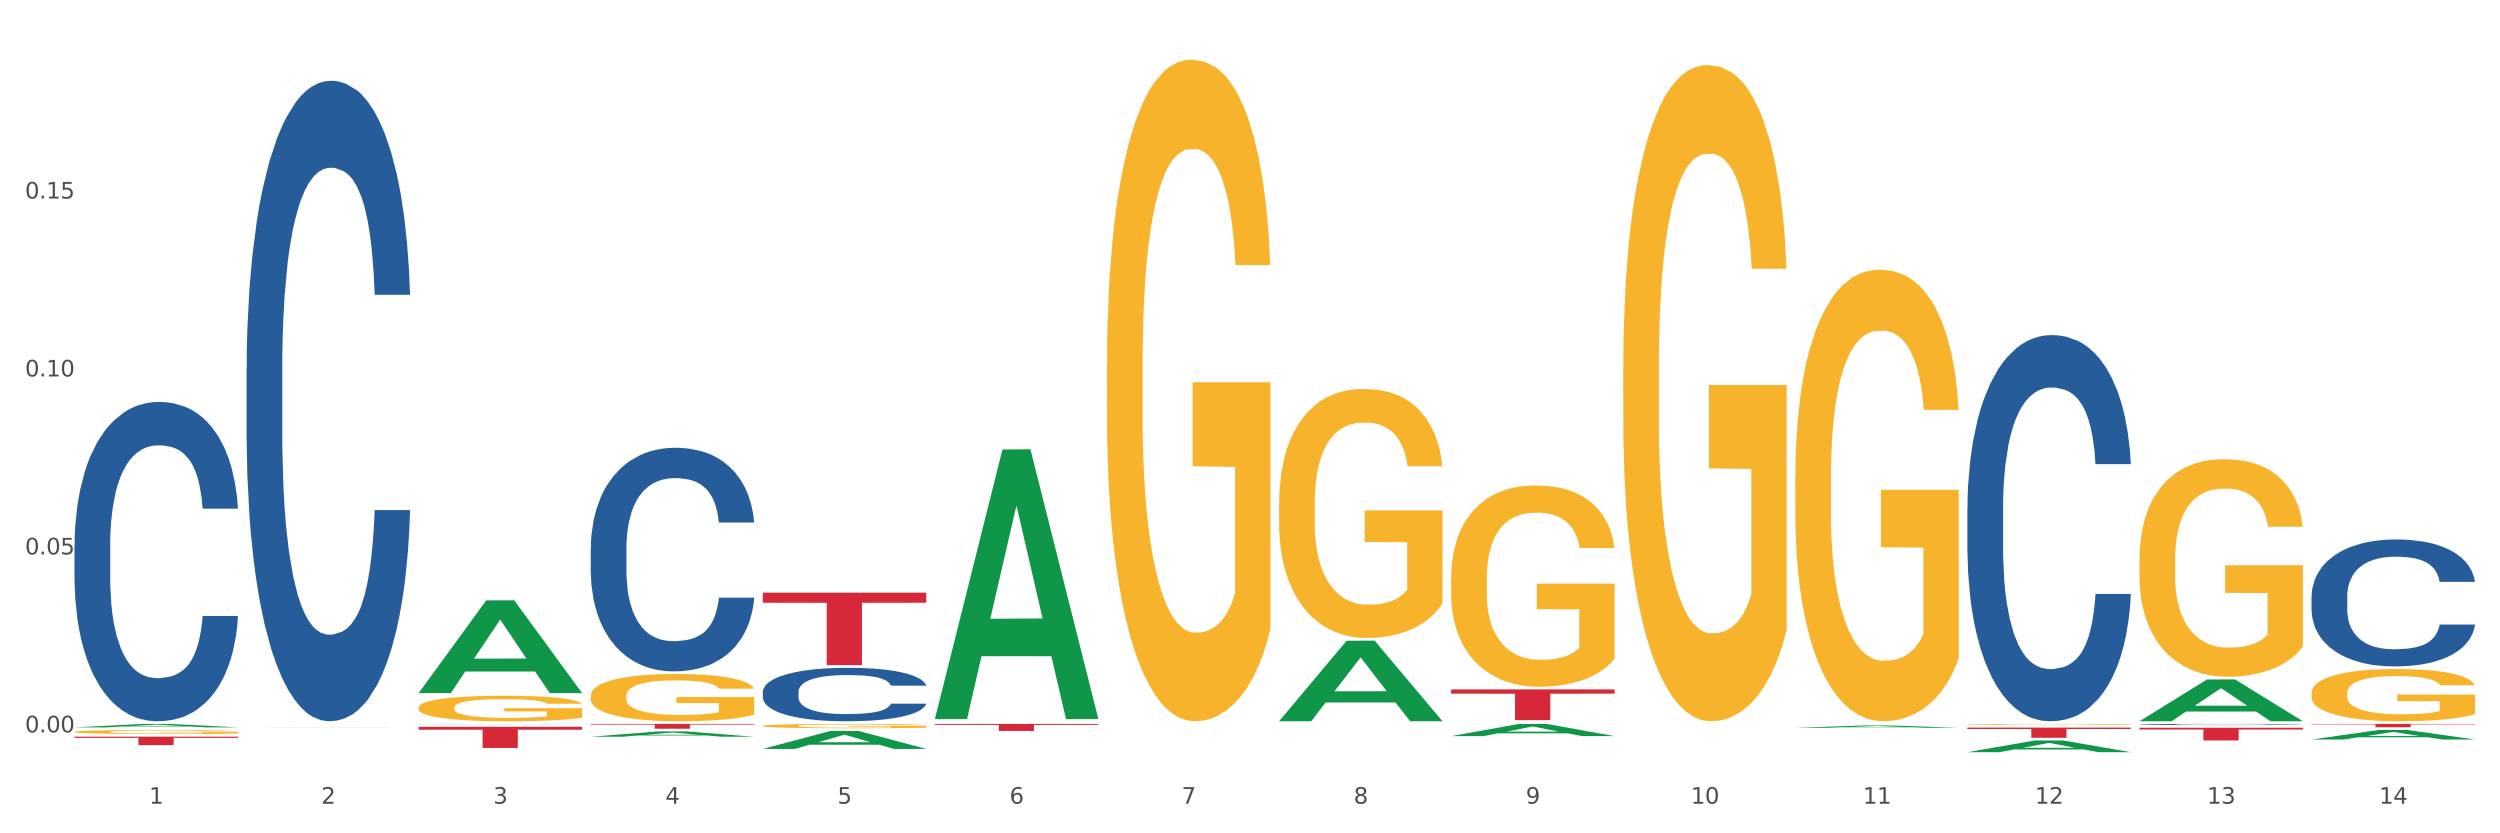 <?xml version="1.0" encoding="utf-8" standalone="no"?>
<!DOCTYPE svg PUBLIC "-//W3C//DTD SVG 1.1//EN"
  "http://www.w3.org/Graphics/SVG/1.1/DTD/svg11.dtd">
<svg xmlns:xlink="http://www.w3.org/1999/xlink" width="1080pt" height="360pt" viewBox="0 0 1080 360" xmlns="http://www.w3.org/2000/svg" version="1.1">
 <rect x="0" y="0" width="1080" height="360" fill="#333333" stroke="none"/>
 <defs>
  <style type="text/css">*{stroke-linejoin: round; stroke-linecap: butt}</style>
 </defs>
 <g id="figure_1">
  <g id="patch_1">
   <path d="M 0 360 
L 1080 360 
L 1080 0 
L 0 0 
z
" style="fill: #ffffff; stroke: #ffffff; stroke-linejoin: miter"/>
  </g>
  <g id="axes_1">
   <g id="matplotlib.axis_1">
    <g id="xtick_1">
     <g id="text_1">
      <!-- 1 -->
      <g style="fill: #4d4d4d" transform="translate(64.432 347.204) scale(0.096 -0.096)">
       <defs>
        <path id="DejaVuSans-31" d="M 794 531 
L 1825 531 
L 1825 4091 
L 703 3866 
L 703 4441 
L 1819 4666 
L 2450 4666 
L 2450 531 
L 3481 531 
L 3481 0 
L 794 0 
L 794 531 
z
" transform="scale(0.016)"/>
       </defs>
       <use xlink:href="#DejaVuSans-31"/>
      </g>
     </g>
    </g>
    <g id="xtick_2">
     <g id="text_2">
      <!-- 2 -->
      <g style="fill: #4d4d4d" transform="translate(138.771 347.204) scale(0.096 -0.096)">
       <defs>
        <path id="DejaVuSans-32" d="M 1228 531 
L 3431 531 
L 3431 0 
L 469 0 
L 469 531 
Q 828 903 1448 1529 
Q 2069 2156 2228 2338 
Q 2531 2678 2651 2914 
Q 2772 3150 2772 3378 
Q 2772 3750 2511 3984 
Q 2250 4219 1831 4219 
Q 1534 4219 1204 4116 
Q 875 4013 500 3803 
L 500 4441 
Q 881 4594 1212 4672 
Q 1544 4750 1819 4750 
Q 2544 4750 2975 4387 
Q 3406 4025 3406 3419 
Q 3406 3131 3298 2873 
Q 3191 2616 2906 2266 
Q 2828 2175 2409 1742 
Q 1991 1309 1228 531 
z
" transform="scale(0.016)"/>
       </defs>
       <use xlink:href="#DejaVuSans-32"/>
      </g>
     </g>
    </g>
    <g id="xtick_3">
     <g id="text_3">
      <!-- 3 -->
      <g style="fill: #4d4d4d" transform="translate(213.109 347.204) scale(0.096 -0.096)">
       <defs>
        <path id="DejaVuSans-33" d="M 2597 2516 
Q 3050 2419 3304 2112 
Q 3559 1806 3559 1356 
Q 3559 666 3084 287 
Q 2609 -91 1734 -91 
Q 1441 -91 1130 -33 
Q 819 25 488 141 
L 488 750 
Q 750 597 1062 519 
Q 1375 441 1716 441 
Q 2309 441 2620 675 
Q 2931 909 2931 1356 
Q 2931 1769 2642 2001 
Q 2353 2234 1838 2234 
L 1294 2234 
L 1294 2753 
L 1863 2753 
Q 2328 2753 2575 2939 
Q 2822 3125 2822 3475 
Q 2822 3834 2567 4026 
Q 2313 4219 1838 4219 
Q 1578 4219 1281 4162 
Q 984 4106 628 3988 
L 628 4550 
Q 988 4650 1302 4700 
Q 1616 4750 1894 4750 
Q 2613 4750 3031 4423 
Q 3450 4097 3450 3541 
Q 3450 3153 3228 2886 
Q 3006 2619 2597 2516 
z
" transform="scale(0.016)"/>
       </defs>
       <use xlink:href="#DejaVuSans-33"/>
      </g>
     </g>
    </g>
    <g id="xtick_4">
     <g id="text_4">
      <!-- 4 -->
      <g style="fill: #4d4d4d" transform="translate(287.448 347.204) scale(0.096 -0.096)">
       <defs>
        <path id="DejaVuSans-34" d="M 2419 4116 
L 825 1625 
L 2419 1625 
L 2419 4116 
z
M 2253 4666 
L 3047 4666 
L 3047 1625 
L 3713 1625 
L 3713 1100 
L 3047 1100 
L 3047 0 
L 2419 0 
L 2419 1100 
L 313 1100 
L 313 1709 
L 2253 4666 
z
" transform="scale(0.016)"/>
       </defs>
       <use xlink:href="#DejaVuSans-34"/>
      </g>
     </g>
    </g>
    <g id="xtick_5">
     <g id="text_5">
      <!-- 5 -->
      <g style="fill: #4d4d4d" transform="translate(361.787 347.204) scale(0.096 -0.096)">
       <defs>
        <path id="DejaVuSans-35" d="M 691 4666 
L 3169 4666 
L 3169 4134 
L 1269 4134 
L 1269 2991 
Q 1406 3038 1543 3061 
Q 1681 3084 1819 3084 
Q 2600 3084 3056 2656 
Q 3513 2228 3513 1497 
Q 3513 744 3044 326 
Q 2575 -91 1722 -91 
Q 1428 -91 1123 -41 
Q 819 9 494 109 
L 494 744 
Q 775 591 1075 516 
Q 1375 441 1709 441 
Q 2250 441 2565 725 
Q 2881 1009 2881 1497 
Q 2881 1984 2565 2268 
Q 2250 2553 1709 2553 
Q 1456 2553 1204 2497 
Q 953 2441 691 2322 
L 691 4666 
z
" transform="scale(0.016)"/>
       </defs>
       <use xlink:href="#DejaVuSans-35"/>
      </g>
     </g>
    </g>
    <g id="xtick_6">
     <g id="text_6">
      <!-- 6 -->
      <g style="fill: #4d4d4d" transform="translate(436.125 347.204) scale(0.096 -0.096)">
       <defs>
        <path id="DejaVuSans-36" d="M 2113 2584 
Q 1688 2584 1439 2293 
Q 1191 2003 1191 1497 
Q 1191 994 1439 701 
Q 1688 409 2113 409 
Q 2538 409 2786 701 
Q 3034 994 3034 1497 
Q 3034 2003 2786 2293 
Q 2538 2584 2113 2584 
z
M 3366 4563 
L 3366 3988 
Q 3128 4100 2886 4159 
Q 2644 4219 2406 4219 
Q 1781 4219 1451 3797 
Q 1122 3375 1075 2522 
Q 1259 2794 1537 2939 
Q 1816 3084 2150 3084 
Q 2853 3084 3261 2657 
Q 3669 2231 3669 1497 
Q 3669 778 3244 343 
Q 2819 -91 2113 -91 
Q 1303 -91 875 529 
Q 447 1150 447 2328 
Q 447 3434 972 4092 
Q 1497 4750 2381 4750 
Q 2619 4750 2861 4703 
Q 3103 4656 3366 4563 
z
" transform="scale(0.016)"/>
       </defs>
       <use xlink:href="#DejaVuSans-36"/>
      </g>
     </g>
    </g>
    <g id="xtick_7">
     <g id="text_7">
      <!-- 7 -->
      <g style="fill: #4d4d4d" transform="translate(510.464 347.204) scale(0.096 -0.096)">
       <defs>
        <path id="DejaVuSans-37" d="M 525 4666 
L 3525 4666 
L 3525 4397 
L 1831 0 
L 1172 0 
L 2766 4134 
L 525 4134 
L 525 4666 
z
" transform="scale(0.016)"/>
       </defs>
       <use xlink:href="#DejaVuSans-37"/>
      </g>
     </g>
    </g>
    <g id="xtick_8">
     <g id="text_8">
      <!-- 8 -->
      <g style="fill: #4d4d4d" transform="translate(584.803 347.204) scale(0.096 -0.096)">
       <defs>
        <path id="DejaVuSans-38" d="M 2034 2216 
Q 1584 2216 1326 1975 
Q 1069 1734 1069 1313 
Q 1069 891 1326 650 
Q 1584 409 2034 409 
Q 2484 409 2743 651 
Q 3003 894 3003 1313 
Q 3003 1734 2745 1975 
Q 2488 2216 2034 2216 
z
M 1403 2484 
Q 997 2584 770 2862 
Q 544 3141 544 3541 
Q 544 4100 942 4425 
Q 1341 4750 2034 4750 
Q 2731 4750 3128 4425 
Q 3525 4100 3525 3541 
Q 3525 3141 3298 2862 
Q 3072 2584 2669 2484 
Q 3125 2378 3379 2068 
Q 3634 1759 3634 1313 
Q 3634 634 3220 271 
Q 2806 -91 2034 -91 
Q 1263 -91 848 271 
Q 434 634 434 1313 
Q 434 1759 690 2068 
Q 947 2378 1403 2484 
z
M 1172 3481 
Q 1172 3119 1398 2916 
Q 1625 2713 2034 2713 
Q 2441 2713 2670 2916 
Q 2900 3119 2900 3481 
Q 2900 3844 2670 4047 
Q 2441 4250 2034 4250 
Q 1625 4250 1398 4047 
Q 1172 3844 1172 3481 
z
" transform="scale(0.016)"/>
       </defs>
       <use xlink:href="#DejaVuSans-38"/>
      </g>
     </g>
    </g>
    <g id="xtick_9">
     <g id="text_9">
      <!-- 9 -->
      <g style="fill: #4d4d4d" transform="translate(659.142 347.204) scale(0.096 -0.096)">
       <defs>
        <path id="DejaVuSans-39" d="M 703 97 
L 703 672 
Q 941 559 1184 500 
Q 1428 441 1663 441 
Q 2288 441 2617 861 
Q 2947 1281 2994 2138 
Q 2813 1869 2534 1725 
Q 2256 1581 1919 1581 
Q 1219 1581 811 2004 
Q 403 2428 403 3163 
Q 403 3881 828 4315 
Q 1253 4750 1959 4750 
Q 2769 4750 3195 4129 
Q 3622 3509 3622 2328 
Q 3622 1225 3098 567 
Q 2575 -91 1691 -91 
Q 1453 -91 1209 -44 
Q 966 3 703 97 
z
M 1959 2075 
Q 2384 2075 2632 2365 
Q 2881 2656 2881 3163 
Q 2881 3666 2632 3958 
Q 2384 4250 1959 4250 
Q 1534 4250 1286 3958 
Q 1038 3666 1038 3163 
Q 1038 2656 1286 2365 
Q 1534 2075 1959 2075 
z
" transform="scale(0.016)"/>
       </defs>
       <use xlink:href="#DejaVuSans-39"/>
      </g>
     </g>
    </g>
    <g id="xtick_10">
     <g id="text_10">
      <!-- 10 -->
      <g style="fill: #4d4d4d" transform="translate(730.426 347.204) scale(0.096 -0.096)">
       <defs>
        <path id="DejaVuSans-30" d="M 2034 4250 
Q 1547 4250 1301 3770 
Q 1056 3291 1056 2328 
Q 1056 1369 1301 889 
Q 1547 409 2034 409 
Q 2525 409 2770 889 
Q 3016 1369 3016 2328 
Q 3016 3291 2770 3770 
Q 2525 4250 2034 4250 
z
M 2034 4750 
Q 2819 4750 3233 4129 
Q 3647 3509 3647 2328 
Q 3647 1150 3233 529 
Q 2819 -91 2034 -91 
Q 1250 -91 836 529 
Q 422 1150 422 2328 
Q 422 3509 836 4129 
Q 1250 4750 2034 4750 
z
" transform="scale(0.016)"/>
       </defs>
       <use xlink:href="#DejaVuSans-31"/>
       <use xlink:href="#DejaVuSans-30" transform="translate(63.623 0)"/>
      </g>
     </g>
    </g>
    <g id="xtick_11">
     <g id="text_11">
      <!-- 11 -->
      <g style="fill: #4d4d4d" transform="translate(804.765 347.204) scale(0.096 -0.096)">
       <use xlink:href="#DejaVuSans-31"/>
       <use xlink:href="#DejaVuSans-31" transform="translate(63.623 0)"/>
      </g>
     </g>
    </g>
    <g id="xtick_12">
     <g id="text_12">
      <!-- 12 -->
      <g style="fill: #4d4d4d" transform="translate(879.104 347.204) scale(0.096 -0.096)">
       <use xlink:href="#DejaVuSans-31"/>
       <use xlink:href="#DejaVuSans-32" transform="translate(63.623 0)"/>
      </g>
     </g>
    </g>
    <g id="xtick_13">
     <g id="text_13">
      <!-- 13 -->
      <g style="fill: #4d4d4d" transform="translate(953.442 347.204) scale(0.096 -0.096)">
       <use xlink:href="#DejaVuSans-31"/>
       <use xlink:href="#DejaVuSans-33" transform="translate(63.623 0)"/>
      </g>
     </g>
    </g>
    <g id="xtick_14">
     <g id="text_14">
      <!-- 14 -->
      <g style="fill: #4d4d4d" transform="translate(1027.781 347.204) scale(0.096 -0.096)">
       <use xlink:href="#DejaVuSans-31"/>
       <use xlink:href="#DejaVuSans-34" transform="translate(63.623 0)"/>
      </g>
     </g>
    </g>
    <g id="xtick_15"/>
    <g id="xtick_16"/>
    <g id="xtick_17"/>
    <g id="xtick_18"/>
    <g id="xtick_19"/>
    <g id="xtick_20"/>
    <g id="xtick_21"/>
    <g id="xtick_22"/>
    <g id="xtick_23"/>
    <g id="xtick_24"/>
    <g id="xtick_25"/>
    <g id="xtick_26"/>
    <g id="xtick_27"/>
   </g>
   <g id="matplotlib.axis_2">
    <g id="ytick_1">
     <g id="text_15">
      <!-- 0.00 -->
      <g style="fill: #4d4d4d" transform="translate(10.8 316.382) scale(0.096 -0.096)">
       <defs>
        <path id="DejaVuSans-2e" d="M 684 794 
L 1344 794 
L 1344 0 
L 684 0 
L 684 794 
z
" transform="scale(0.016)"/>
       </defs>
       <use xlink:href="#DejaVuSans-30"/>
       <use xlink:href="#DejaVuSans-2e" transform="translate(63.623 0)"/>
       <use xlink:href="#DejaVuSans-30" transform="translate(95.41 0)"/>
       <use xlink:href="#DejaVuSans-30" transform="translate(159.033 0)"/>
      </g>
     </g>
    </g>
    <g id="ytick_2">
     <g id="text_16">
      <!-- 0.05 -->
      <g style="fill: #4d4d4d" transform="translate(10.8 239.512) scale(0.096 -0.096)">
       <use xlink:href="#DejaVuSans-30"/>
       <use xlink:href="#DejaVuSans-2e" transform="translate(63.623 0)"/>
       <use xlink:href="#DejaVuSans-30" transform="translate(95.41 0)"/>
       <use xlink:href="#DejaVuSans-35" transform="translate(159.033 0)"/>
      </g>
     </g>
    </g>
    <g id="ytick_3">
     <g id="text_17">
      <!-- 0.10 -->
      <g style="fill: #4d4d4d" transform="translate(10.8 162.642) scale(0.096 -0.096)">
       <use xlink:href="#DejaVuSans-30"/>
       <use xlink:href="#DejaVuSans-2e" transform="translate(63.623 0)"/>
       <use xlink:href="#DejaVuSans-31" transform="translate(95.41 0)"/>
       <use xlink:href="#DejaVuSans-30" transform="translate(159.033 0)"/>
      </g>
     </g>
    </g>
    <g id="ytick_4">
     <g id="text_18">
      <!-- 0.15 -->
      <g style="fill: #4d4d4d" transform="translate(10.8 85.772) scale(0.096 -0.096)">
       <use xlink:href="#DejaVuSans-30"/>
       <use xlink:href="#DejaVuSans-2e" transform="translate(63.623 0)"/>
       <use xlink:href="#DejaVuSans-31" transform="translate(95.41 0)"/>
       <use xlink:href="#DejaVuSans-35" transform="translate(159.033 0)"/>
      </g>
     </g>
    </g>
    <g id="ytick_5"/>
    <g id="ytick_6"/>
    <g id="ytick_7"/>
    <g id="ytick_8"/>
   </g>
   <g id="PolyCollection_1">
    <path d="M 32.175 314.219 
L 32.248 314.218 
L 61.37 312.737 
L 73.456 312.735 
L 102.797 314.222 
L 88.818 314.222 
L 82.484 313.876 
L 52.415 313.876 
L 52.197 313.881 
L 46.081 314.222 
L 32.175 314.222 
L 32.175 314.219 
L 56.201 313.669 
L 78.698 313.668 
L 67.559 313.052 
L 67.413 313.049 
L 67.267 313.053 
L 56.128 313.668 
L 56.201 313.669 
L 32.175 314.219 
z
" clip-path="url(#pe38535c031)" style="fill: #109648"/>
    <path d="M 849.901 314.319 
L 920.523 314.319 
L 920.523 314.93 
L 892.742 314.934 
L 892.742 318.72 
L 877.514 318.72 
L 877.514 314.934 
L 849.901 314.93 
L 849.901 314.323 
L 849.901 314.319 
z
" clip-path="url(#pe38535c031)" style="fill: #d62839"/>
    <path d="M 626.885 297.829 
L 697.506 297.829 
L 697.506 299.672 
L 669.726 299.684 
L 669.726 311.085 
L 654.497 311.085 
L 654.497 299.684 
L 626.885 299.672 
L 626.885 297.842 
L 626.885 297.829 
z
" clip-path="url(#pe38535c031)" style="fill: #d62839"/>
    <path d="M 403.869 312.735 
L 474.49 312.735 
L 474.49 313.154 
L 446.71 313.157 
L 446.71 315.749 
L 431.481 315.749 
L 431.481 313.157 
L 403.869 313.154 
L 403.869 312.738 
L 403.869 312.735 
z
" clip-path="url(#pe38535c031)" style="fill: #d62839"/>
    <path d="M 329.53 256.036 
L 400.152 256.036 
L 400.152 260.388 
L 372.371 260.417 
L 372.371 287.348 
L 357.143 287.348 
L 357.143 260.417 
L 329.53 260.388 
L 329.53 256.066 
L 329.53 256.036 
z
" clip-path="url(#pe38535c031)" style="fill: #d62839"/>
    <path d="M 255.191 312.735 
L 325.813 312.735 
L 325.813 313.024 
L 298.033 313.026 
L 298.033 314.812 
L 282.804 314.812 
L 282.804 313.026 
L 255.191 313.024 
L 255.191 312.737 
L 255.191 312.735 
z
" clip-path="url(#pe38535c031)" style="fill: #d62839"/>
    <path d="M 180.852 305.667 
L 180.936 305.657 
L 180.936 305.296 
L 181.103 304.984 
L 181.936 304.23 
L 183.187 303.607 
L 184.104 303.275 
L 185.021 303.004 
L 186.105 302.733 
L 187.439 302.451 
L 189.857 302.039 
L 191.358 301.828 
L 193.192 301.607 
L 196.528 301.285 
L 198.946 301.104 
L 201.447 300.954 
L 205.533 300.773 
L 208.201 300.692 
L 211.036 300.632 
L 214.454 300.592 
L 217.039 300.582 
L 222.709 300.612 
L 227.545 300.702 
L 229.879 300.773 
L 232.881 300.893 
L 234.465 300.974 
L 237.05 301.135 
L 239.718 301.346 
L 241.552 301.526 
L 244.304 301.868 
L 246.388 302.21 
L 248.306 302.632 
L 249.306 302.924 
L 250.057 303.195 
L 250.724 303.506 
L 251.391 303.999 
L 236.383 303.999 
L 235.799 303.647 
L 234.882 303.316 
L 233.548 302.994 
L 232.38 302.793 
L 230.379 302.542 
L 228.545 302.381 
L 226.627 302.26 
L 224.293 302.16 
L 222.458 302.109 
L 219.874 302.069 
L 214.788 302.079 
L 211.369 302.16 
L 209.034 302.26 
L 207.534 302.351 
L 206.2 302.451 
L 204.699 302.592 
L 202.948 302.803 
L 201.697 302.994 
L 200.446 303.235 
L 199.446 303.476 
L 198.529 303.758 
L 197.778 304.059 
L 197.195 304.371 
L 196.694 304.753 
L 196.277 305.386 
L 196.277 306.763 
L 196.444 307.074 
L 196.861 307.487 
L 197.361 307.798 
L 198.195 308.17 
L 198.946 308.421 
L 200.363 308.783 
L 201.947 309.085 
L 203.198 309.276 
L 204.449 309.436 
L 206.616 309.658 
L 209.034 309.838 
L 211.119 309.949 
L 213.954 310.049 
L 215.871 310.09 
L 217.539 310.11 
L 221.625 310.11 
L 224.543 310.08 
L 227.795 310.009 
L 230.296 309.919 
L 232.38 309.808 
L 234.715 309.627 
L 236.216 309.456 
L 236.216 307.356 
L 217.873 307.346 
L 217.873 305.949 
L 251.474 305.949 
L 251.474 310.049 
L 250.057 310.261 
L 248.473 310.452 
L 246.805 310.622 
L 244.304 310.833 
L 241.302 311.034 
L 238.634 311.175 
L 235.799 311.296 
L 232.464 311.406 
L 228.128 311.507 
L 225.46 311.547 
L 222.125 311.577 
L 218.206 311.587 
L 214.788 311.567 
L 211.452 311.517 
L 207.951 311.426 
L 204.532 311.296 
L 201.947 311.165 
L 199.362 311.004 
L 196.611 310.793 
L 194.443 310.592 
L 192.776 310.411 
L 190.941 310.18 
L 188.94 309.879 
L 187.439 309.607 
L 186.105 309.326 
L 184.688 308.964 
L 183.687 308.652 
L 182.687 308.26 
L 182.103 307.969 
L 181.436 307.517 
L 180.936 306.884 
L 180.852 305.667 
z
" clip-path="url(#pe38535c031)" style="fill: #f7b32b"/>
    <path d="M 32.175 318.251 
L 102.797 318.251 
L 102.797 318.759 
L 75.017 318.762 
L 75.017 321.9 
L 59.788 321.9 
L 59.788 318.762 
L 32.175 318.759 
L 32.175 318.255 
L 32.175 318.251 
z
" clip-path="url(#pe38535c031)" style="fill: #d62839"/>
    <path d="M 32.175 235.615 
L 32.258 235.489 
L 32.258 231.961 
L 32.509 227.174 
L 33.427 218.354 
L 34.596 211.677 
L 36.599 203.866 
L 37.684 200.59 
L 39.104 196.936 
L 42.025 191.015 
L 45.364 185.975 
L 47.702 183.203 
L 49.455 181.439 
L 53.378 178.29 
L 55.632 176.904 
L 57.969 175.77 
L 59.973 175.014 
L 63.312 174.132 
L 65.983 173.754 
L 69.072 173.628 
L 71.66 173.754 
L 75.082 174.258 
L 80.091 175.77 
L 82.011 176.652 
L 84.599 178.164 
L 87.27 180.179 
L 89.44 182.195 
L 91.945 185.093 
L 94.533 188.873 
L 97.037 193.66 
L 98.79 198.07 
L 100.209 202.732 
L 101.461 208.401 
L 102.379 214.575 
L 102.797 219.74 
L 87.52 219.74 
L 87.103 215.079 
L 86.268 210.039 
L 85.434 206.637 
L 84.515 203.866 
L 83.096 200.716 
L 81.844 198.7 
L 79.757 196.306 
L 77.837 194.794 
L 76.251 193.912 
L 74.331 193.156 
L 70.241 192.401 
L 67.319 192.401 
L 65.482 192.652 
L 63.229 193.282 
L 61.309 194.164 
L 59.055 195.676 
L 57.302 197.314 
L 55.549 199.456 
L 54.547 200.968 
L 53.044 203.74 
L 52.043 206.007 
L 50.707 209.913 
L 49.956 212.685 
L 48.62 219.866 
L 48.036 225.158 
L 47.785 228.812 
L 47.618 232.843 
L 47.618 252.498 
L 48.119 261.317 
L 48.537 265.097 
L 49.204 269.381 
L 50.457 274.924 
L 52.293 280.342 
L 54.213 284.247 
L 55.799 286.641 
L 57.302 288.405 
L 58.804 289.791 
L 60.641 291.051 
L 62.143 291.807 
L 64.397 292.563 
L 67.069 292.941 
L 69.155 292.941 
L 73.413 292.311 
L 75.333 291.681 
L 77.169 290.799 
L 79.173 289.413 
L 80.759 287.901 
L 81.677 286.767 
L 83.18 284.373 
L 84.348 281.854 
L 85.35 278.956 
L 86.018 276.436 
L 86.769 272.656 
L 87.353 268.373 
L 87.52 266.105 
L 102.797 266.105 
L 102.463 270.64 
L 101.879 275.05 
L 100.71 280.972 
L 99.792 284.373 
L 98.372 288.531 
L 96.87 292.059 
L 94.783 295.964 
L 92.863 298.862 
L 90.86 301.382 
L 88.689 303.65 
L 84.766 306.8 
L 83.347 307.682 
L 80.341 309.193 
L 78.004 310.075 
L 74.581 310.957 
L 71.075 311.461 
L 67.402 311.587 
L 64.147 311.335 
L 60.557 310.579 
L 58.303 309.823 
L 55.799 308.689 
L 52.877 306.926 
L 50.123 304.784 
L 47.535 302.264 
L 45.114 299.366 
L 42.86 296.09 
L 39.938 290.673 
L 37.768 285.381 
L 36.182 280.468 
L 35.097 276.31 
L 34.011 271.018 
L 33.427 267.365 
L 32.509 258.545 
L 32.175 250.356 
L 32.175 235.615 
z
" clip-path="url(#pe38535c031)" style="fill: #255c99"/>
    <path d="M 106.514 159.206 
L 106.597 158.953 
L 106.597 151.877 
L 106.848 142.274 
L 107.766 124.585 
L 108.935 111.192 
L 110.938 95.524 
L 112.023 88.954 
L 113.442 81.625 
L 116.364 69.748 
L 119.703 59.64 
L 122.04 54.08 
L 123.794 50.542 
L 127.717 44.225 
L 129.971 41.445 
L 132.308 39.171 
L 134.312 37.654 
L 137.651 35.885 
L 140.322 35.127 
L 143.411 34.875 
L 145.998 35.127 
L 149.421 36.138 
L 154.43 39.171 
L 156.35 40.94 
L 158.937 43.972 
L 161.609 48.015 
L 163.779 52.059 
L 166.283 57.871 
L 168.871 65.452 
L 171.376 75.055 
L 173.129 83.899 
L 174.548 93.25 
L 175.8 104.621 
L 176.718 117.004 
L 177.135 127.365 
L 161.859 127.365 
L 161.442 118.015 
L 160.607 107.907 
L 159.772 101.083 
L 158.854 95.524 
L 157.435 89.206 
L 156.183 85.163 
L 154.096 80.362 
L 152.176 77.329 
L 150.59 75.56 
L 148.67 74.044 
L 144.579 72.528 
L 141.658 72.528 
L 139.821 73.033 
L 137.567 74.297 
L 135.647 76.066 
L 133.393 79.098 
L 131.64 82.383 
L 129.887 86.679 
L 128.886 89.712 
L 127.383 95.271 
L 126.381 99.82 
L 125.046 107.654 
L 124.294 113.213 
L 122.959 127.618 
L 122.374 138.231 
L 122.124 145.56 
L 121.957 153.646 
L 121.957 193.068 
L 122.458 210.758 
L 122.875 218.339 
L 123.543 226.931 
L 124.795 238.05 
L 126.632 248.916 
L 128.552 256.75 
L 130.138 261.552 
L 131.64 265.089 
L 133.143 267.869 
L 134.979 270.396 
L 136.482 271.912 
L 138.736 273.429 
L 141.407 274.187 
L 143.494 274.187 
L 147.751 272.923 
L 149.671 271.66 
L 151.508 269.891 
L 153.511 267.111 
L 155.097 264.079 
L 156.016 261.804 
L 157.518 257.003 
L 158.687 251.949 
L 159.689 246.136 
L 160.357 241.082 
L 161.108 233.501 
L 161.692 224.909 
L 161.859 220.361 
L 177.135 220.361 
L 176.802 229.458 
L 176.217 238.303 
L 175.049 250.18 
L 174.13 257.003 
L 172.711 265.342 
L 171.209 272.418 
L 169.122 280.252 
L 167.202 286.064 
L 165.198 291.118 
L 163.028 295.667 
L 159.104 301.984 
L 157.685 303.753 
L 154.68 306.786 
L 152.343 308.555 
L 148.92 310.324 
L 145.414 311.335 
L 141.741 311.587 
L 138.486 311.082 
L 134.896 309.566 
L 132.642 308.049 
L 130.138 305.775 
L 127.216 302.237 
L 124.461 297.941 
L 121.874 292.887 
L 119.453 287.075 
L 117.199 280.504 
L 114.277 269.638 
L 112.107 259.024 
L 110.521 249.169 
L 109.435 240.83 
L 108.35 230.216 
L 107.766 222.888 
L 106.848 205.198 
L 106.514 188.772 
L 106.514 159.206 
z
" clip-path="url(#pe38535c031)" style="fill: #255c99"/>
    <path d="M 180.852 312.772 
L 180.936 312.772 
L 180.936 312.77 
L 181.186 312.767 
L 182.105 312.762 
L 183.273 312.758 
L 185.277 312.753 
L 186.362 312.751 
L 187.781 312.749 
L 190.703 312.746 
L 194.042 312.743 
L 196.379 312.741 
L 198.132 312.74 
L 202.056 312.738 
L 204.31 312.737 
L 206.647 312.736 
L 208.65 312.736 
L 211.989 312.735 
L 214.661 312.735 
L 217.749 312.735 
L 220.337 312.735 
L 223.76 312.736 
L 228.768 312.736 
L 230.688 312.737 
L 233.276 312.738 
L 235.947 312.739 
L 238.118 312.74 
L 240.622 312.742 
L 243.21 312.744 
L 245.714 312.747 
L 247.467 312.75 
L 248.886 312.753 
L 250.139 312.756 
L 251.057 312.76 
L 251.474 312.763 
L 236.198 312.763 
L 235.78 312.76 
L 234.946 312.757 
L 234.111 312.755 
L 233.193 312.753 
L 231.774 312.751 
L 230.521 312.75 
L 228.434 312.749 
L 226.514 312.748 
L 224.928 312.747 
L 223.008 312.747 
L 218.918 312.746 
L 215.996 312.746 
L 214.16 312.746 
L 211.906 312.747 
L 209.986 312.747 
L 207.732 312.748 
L 205.979 312.749 
L 204.226 312.751 
L 203.224 312.751 
L 201.722 312.753 
L 200.72 312.754 
L 199.384 312.757 
L 198.633 312.758 
L 197.297 312.763 
L 196.713 312.766 
L 196.463 312.768 
L 196.296 312.77 
L 196.296 312.782 
L 196.797 312.787 
L 197.214 312.79 
L 197.882 312.792 
L 199.134 312.796 
L 200.97 312.799 
L 202.89 312.801 
L 204.476 312.803 
L 205.979 312.804 
L 207.482 312.804 
L 209.318 312.805 
L 210.821 312.806 
L 213.075 312.806 
L 215.746 312.806 
L 217.833 312.806 
L 222.09 312.806 
L 224.01 312.806 
L 225.847 312.805 
L 227.85 312.804 
L 229.436 312.803 
L 230.354 312.803 
L 231.857 312.801 
L 233.026 312.8 
L 234.027 312.798 
L 234.695 312.796 
L 235.447 312.794 
L 236.031 312.792 
L 236.198 312.79 
L 251.474 312.79 
L 251.14 312.793 
L 250.556 312.796 
L 249.387 312.799 
L 248.469 312.801 
L 247.05 312.804 
L 245.547 312.806 
L 243.46 312.808 
L 241.54 312.81 
L 239.537 312.811 
L 237.367 312.813 
L 233.443 312.815 
L 232.024 312.815 
L 229.019 312.816 
L 226.681 312.817 
L 223.259 312.817 
L 219.753 312.817 
L 216.08 312.817 
L 212.824 312.817 
L 209.235 312.817 
L 206.981 312.816 
L 204.476 312.816 
L 201.555 312.815 
L 198.8 312.813 
L 196.212 312.812 
L 193.791 312.81 
L 191.538 312.808 
L 188.616 312.805 
L 186.445 312.802 
L 184.859 312.799 
L 183.774 312.796 
L 182.689 312.793 
L 182.105 312.791 
L 181.186 312.786 
L 180.852 312.781 
L 180.852 312.772 
z
" clip-path="url(#pe38535c031)" style="fill: #255c99"/>
    <path d="M 255.191 236.839 
L 255.275 236.751 
L 255.275 234.28 
L 255.525 230.928 
L 256.443 224.753 
L 257.612 220.078 
L 259.615 214.609 
L 260.701 212.315 
L 262.12 209.757 
L 265.041 205.611 
L 268.381 202.082 
L 270.718 200.141 
L 272.471 198.906 
L 276.394 196.701 
L 278.648 195.731 
L 280.986 194.937 
L 282.989 194.408 
L 286.328 193.79 
L 288.999 193.525 
L 292.088 193.437 
L 294.676 193.525 
L 298.098 193.878 
L 303.107 194.937 
L 305.027 195.554 
L 307.615 196.613 
L 310.286 198.024 
L 312.457 199.436 
L 314.961 201.465 
L 317.549 204.111 
L 320.053 207.463 
L 321.806 210.551 
L 323.225 213.815 
L 324.477 217.784 
L 325.396 222.107 
L 325.813 225.724 
L 310.537 225.724 
L 310.119 222.46 
L 309.284 218.931 
L 308.45 216.549 
L 307.531 214.609 
L 306.112 212.403 
L 304.86 210.992 
L 302.773 209.316 
L 300.853 208.257 
L 299.267 207.64 
L 297.347 207.11 
L 293.257 206.581 
L 290.335 206.581 
L 288.499 206.758 
L 286.245 207.199 
L 284.325 207.816 
L 282.071 208.875 
L 280.318 210.022 
L 278.565 211.521 
L 277.563 212.58 
L 276.06 214.52 
L 275.059 216.108 
L 273.723 218.843 
L 272.972 220.784 
L 271.636 225.812 
L 271.052 229.517 
L 270.801 232.075 
L 270.634 234.898 
L 270.634 248.659 
L 271.135 254.834 
L 271.553 257.481 
L 272.22 260.48 
L 273.473 264.362 
L 275.309 268.155 
L 277.229 270.89 
L 278.815 272.566 
L 280.318 273.801 
L 281.82 274.771 
L 283.657 275.653 
L 285.159 276.182 
L 287.413 276.712 
L 290.085 276.976 
L 292.172 276.976 
L 296.429 276.535 
L 298.349 276.094 
L 300.185 275.477 
L 302.189 274.506 
L 303.775 273.448 
L 304.693 272.654 
L 306.196 270.978 
L 307.364 269.213 
L 308.366 267.185 
L 309.034 265.42 
L 309.785 262.774 
L 310.37 259.774 
L 310.537 258.187 
L 325.813 258.187 
L 325.479 261.362 
L 324.895 264.45 
L 323.726 268.596 
L 322.808 270.978 
L 321.389 273.889 
L 319.886 276.359 
L 317.799 279.093 
L 315.879 281.122 
L 313.876 282.887 
L 311.705 284.475 
L 307.782 286.68 
L 306.363 287.297 
L 303.358 288.356 
L 301.02 288.973 
L 297.598 289.591 
L 294.092 289.944 
L 290.419 290.032 
L 287.163 289.856 
L 283.573 289.326 
L 281.32 288.797 
L 278.815 288.003 
L 275.893 286.768 
L 273.139 285.268 
L 270.551 283.504 
L 268.13 281.475 
L 265.876 279.182 
L 262.955 275.388 
L 260.784 271.683 
L 259.198 268.243 
L 258.113 265.332 
L 257.028 261.627 
L 256.443 259.069 
L 255.525 252.894 
L 255.191 247.16 
L 255.191 236.839 
z
" clip-path="url(#pe38535c031)" style="fill: #255c99"/>
    <path d="M 329.53 298.871 
L 329.613 298.85 
L 329.613 298.26 
L 329.864 297.458 
L 330.782 295.982 
L 331.951 294.864 
L 333.954 293.557 
L 335.039 293.009 
L 336.458 292.397 
L 339.38 291.406 
L 342.719 290.562 
L 345.057 290.098 
L 346.81 289.803 
L 350.733 289.276 
L 352.987 289.044 
L 355.324 288.854 
L 357.328 288.728 
L 360.667 288.58 
L 363.338 288.517 
L 366.427 288.496 
L 369.015 288.517 
L 372.437 288.601 
L 377.446 288.854 
L 379.366 289.002 
L 381.954 289.255 
L 384.625 289.592 
L 386.795 289.93 
L 389.3 290.415 
L 391.887 291.047 
L 394.392 291.849 
L 396.145 292.587 
L 397.564 293.367 
L 398.816 294.316 
L 399.734 295.349 
L 400.152 296.214 
L 384.875 296.214 
L 384.458 295.434 
L 383.623 294.59 
L 382.788 294.021 
L 381.87 293.557 
L 380.451 293.03 
L 379.199 292.692 
L 377.112 292.292 
L 375.192 292.039 
L 373.606 291.891 
L 371.686 291.764 
L 367.595 291.638 
L 364.674 291.638 
L 362.837 291.68 
L 360.583 291.785 
L 358.663 291.933 
L 356.41 292.186 
L 354.656 292.46 
L 352.903 292.819 
L 351.902 293.072 
L 350.399 293.536 
L 349.397 293.915 
L 348.062 294.569 
L 347.31 295.033 
L 345.975 296.235 
L 345.391 297.121 
L 345.14 297.732 
L 344.973 298.407 
L 344.973 301.697 
L 345.474 303.173 
L 345.891 303.806 
L 346.559 304.523 
L 347.811 305.451 
L 349.648 306.357 
L 351.568 307.011 
L 353.154 307.412 
L 354.656 307.707 
L 356.159 307.939 
L 357.996 308.15 
L 359.498 308.276 
L 361.752 308.403 
L 364.423 308.466 
L 366.51 308.466 
L 370.768 308.361 
L 372.688 308.255 
L 374.524 308.108 
L 376.528 307.876 
L 378.114 307.623 
L 379.032 307.433 
L 380.534 307.032 
L 381.703 306.61 
L 382.705 306.125 
L 383.373 305.704 
L 384.124 305.071 
L 384.708 304.354 
L 384.875 303.974 
L 400.152 303.974 
L 399.818 304.734 
L 399.233 305.472 
L 398.065 306.463 
L 397.146 307.032 
L 395.727 307.728 
L 394.225 308.319 
L 392.138 308.972 
L 390.218 309.457 
L 388.214 309.879 
L 386.044 310.259 
L 382.121 310.786 
L 380.701 310.934 
L 377.696 311.187 
L 375.359 311.334 
L 371.936 311.482 
L 368.43 311.566 
L 364.757 311.587 
L 361.502 311.545 
L 357.912 311.419 
L 355.658 311.292 
L 353.154 311.102 
L 350.232 310.807 
L 347.477 310.448 
L 344.89 310.027 
L 342.469 309.542 
L 340.215 308.993 
L 337.293 308.087 
L 335.123 307.201 
L 333.537 306.378 
L 332.452 305.683 
L 331.366 304.797 
L 330.782 304.185 
L 329.864 302.709 
L 329.53 301.338 
L 329.53 298.871 
z
" clip-path="url(#pe38535c031)" style="fill: #255c99"/>
    <path d="M 849.901 219.713 
L 849.984 219.56 
L 849.984 215.294 
L 850.235 209.504 
L 851.153 198.839 
L 852.322 190.764 
L 854.325 181.317 
L 855.41 177.356 
L 856.829 172.938 
L 859.751 165.776 
L 863.09 159.682 
L 865.428 156.33 
L 867.181 154.197 
L 871.104 150.388 
L 873.358 148.712 
L 875.695 147.341 
L 877.699 146.426 
L 881.038 145.36 
L 883.709 144.903 
L 886.798 144.75 
L 889.386 144.903 
L 892.808 145.512 
L 897.817 147.341 
L 899.737 148.407 
L 902.325 150.236 
L 904.996 152.673 
L 907.166 155.111 
L 909.671 158.615 
L 912.258 163.186 
L 914.763 168.976 
L 916.516 174.309 
L 917.935 179.946 
L 919.187 186.802 
L 920.105 194.268 
L 920.523 200.515 
L 905.246 200.515 
L 904.829 194.878 
L 903.994 188.783 
L 903.159 184.669 
L 902.241 181.317 
L 900.822 177.508 
L 899.57 175.071 
L 897.483 172.176 
L 895.563 170.347 
L 893.977 169.281 
L 892.057 168.367 
L 887.966 167.452 
L 885.045 167.452 
L 883.208 167.757 
L 880.954 168.519 
L 879.034 169.586 
L 876.78 171.414 
L 875.027 173.395 
L 873.274 175.985 
L 872.273 177.813 
L 870.77 181.165 
L 869.768 183.908 
L 868.433 188.631 
L 867.681 191.983 
L 866.346 200.667 
L 865.761 207.067 
L 865.511 211.485 
L 865.344 216.361 
L 865.344 240.129 
L 865.845 250.795 
L 866.262 255.366 
L 866.93 260.546 
L 868.182 267.25 
L 870.019 273.801 
L 871.939 278.525 
L 873.525 281.419 
L 875.027 283.553 
L 876.53 285.229 
L 878.367 286.752 
L 879.869 287.666 
L 882.123 288.581 
L 884.794 289.038 
L 886.881 289.038 
L 891.139 288.276 
L 893.059 287.514 
L 894.895 286.447 
L 896.899 284.771 
L 898.485 282.943 
L 899.403 281.572 
L 900.905 278.677 
L 902.074 275.63 
L 903.076 272.125 
L 903.744 269.078 
L 904.495 264.507 
L 905.079 259.327 
L 905.246 256.584 
L 920.523 256.584 
L 920.189 262.069 
L 919.604 267.402 
L 918.436 274.563 
L 917.517 278.677 
L 916.098 283.705 
L 914.596 287.971 
L 912.509 292.694 
L 910.589 296.199 
L 908.585 299.246 
L 906.415 301.988 
L 902.491 305.797 
L 901.072 306.864 
L 898.067 308.692 
L 895.73 309.759 
L 892.307 310.825 
L 888.801 311.435 
L 885.128 311.587 
L 881.873 311.283 
L 878.283 310.368 
L 876.029 309.454 
L 873.525 308.083 
L 870.603 305.95 
L 867.848 303.36 
L 865.261 300.312 
L 862.84 296.808 
L 860.586 292.847 
L 857.664 286.295 
L 855.494 279.896 
L 853.908 273.954 
L 852.823 268.926 
L 851.737 262.527 
L 851.153 258.108 
L 850.235 247.443 
L 849.901 237.539 
L 849.901 219.713 
z
" clip-path="url(#pe38535c031)" style="fill: #255c99"/>
    <path d="M 924.24 312.965 
L 924.323 312.965 
L 924.323 312.952 
L 924.573 312.934 
L 925.492 312.901 
L 926.66 312.876 
L 928.664 312.847 
L 929.749 312.835 
L 931.168 312.822 
L 934.09 312.8 
L 937.429 312.781 
L 939.766 312.771 
L 941.519 312.764 
L 945.443 312.752 
L 947.697 312.747 
L 950.034 312.743 
L 952.037 312.74 
L 955.377 312.737 
L 958.048 312.736 
L 961.136 312.735 
L 963.724 312.736 
L 967.147 312.737 
L 972.155 312.743 
L 974.075 312.746 
L 976.663 312.752 
L 979.335 312.759 
L 981.505 312.767 
L 984.009 312.778 
L 986.597 312.792 
L 989.101 312.809 
L 990.854 312.826 
L 992.273 312.843 
L 993.526 312.864 
L 994.444 312.887 
L 994.861 312.906 
L 979.585 312.906 
L 979.168 312.889 
L 978.333 312.87 
L 977.498 312.858 
L 976.58 312.847 
L 975.161 312.836 
L 973.908 312.828 
L 971.822 312.819 
L 969.902 312.814 
L 968.316 312.81 
L 966.396 312.808 
L 962.305 312.805 
L 959.383 312.805 
L 957.547 312.806 
L 955.293 312.808 
L 953.373 312.811 
L 951.119 312.817 
L 949.366 312.823 
L 947.613 312.831 
L 946.611 312.837 
L 945.109 312.847 
L 944.107 312.855 
L 942.771 312.87 
L 942.02 312.88 
L 940.685 312.907 
L 940.1 312.926 
L 939.85 312.94 
L 939.683 312.955 
L 939.683 313.028 
L 940.184 313.061 
L 940.601 313.075 
L 941.269 313.091 
L 942.521 313.111 
L 944.358 313.131 
L 946.278 313.146 
L 947.864 313.155 
L 949.366 313.161 
L 950.869 313.166 
L 952.705 313.171 
L 954.208 313.174 
L 956.462 313.177 
L 959.133 313.178 
L 961.22 313.178 
L 965.477 313.176 
L 967.397 313.173 
L 969.234 313.17 
L 971.237 313.165 
L 972.823 313.159 
L 973.742 313.155 
L 975.244 313.146 
L 976.413 313.137 
L 977.415 313.126 
L 978.082 313.117 
L 978.834 313.103 
L 979.418 313.087 
L 979.585 313.078 
L 994.861 313.078 
L 994.527 313.095 
L 993.943 313.112 
L 992.774 313.134 
L 991.856 313.146 
L 990.437 313.162 
L 988.934 313.175 
L 986.847 313.189 
L 984.927 313.2 
L 982.924 313.209 
L 980.754 313.218 
L 976.83 313.229 
L 975.411 313.233 
L 972.406 313.238 
L 970.069 313.242 
L 966.646 313.245 
L 963.14 313.247 
L 959.467 313.247 
L 956.211 313.246 
L 952.622 313.243 
L 950.368 313.241 
L 947.864 313.236 
L 944.942 313.23 
L 942.187 313.222 
L 939.599 313.213 
L 937.178 313.202 
L 934.925 313.19 
L 932.003 313.17 
L 929.832 313.15 
L 928.246 313.132 
L 927.161 313.116 
L 926.076 313.097 
L 925.492 313.083 
L 924.573 313.05 
L 924.24 313.02 
L 924.24 312.965 
z
" clip-path="url(#pe38535c031)" style="fill: #255c99"/>
    <path d="M 998.578 257.685 
L 998.662 257.635 
L 998.662 256.233 
L 998.912 254.33 
L 999.83 250.824 
L 1000.999 248.17 
L 1003.003 245.065 
L 1004.088 243.763 
L 1005.507 242.311 
L 1008.429 239.957 
L 1011.768 237.954 
L 1014.105 236.852 
L 1015.858 236.151 
L 1019.781 234.899 
L 1022.035 234.348 
L 1024.373 233.898 
L 1026.376 233.597 
L 1029.715 233.247 
L 1032.387 233.096 
L 1035.475 233.046 
L 1038.063 233.096 
L 1041.486 233.297 
L 1046.494 233.898 
L 1048.414 234.248 
L 1051.002 234.849 
L 1053.673 235.65 
L 1055.844 236.452 
L 1058.348 237.603 
L 1060.936 239.106 
L 1063.44 241.009 
L 1065.193 242.762 
L 1066.612 244.615 
L 1067.864 246.868 
L 1068.783 249.322 
L 1069.2 251.375 
L 1053.924 251.375 
L 1053.506 249.522 
L 1052.671 247.519 
L 1051.837 246.167 
L 1050.918 245.065 
L 1049.499 243.813 
L 1048.247 243.012 
L 1046.16 242.061 
L 1044.24 241.46 
L 1042.654 241.109 
L 1040.734 240.809 
L 1036.644 240.508 
L 1033.722 240.508 
L 1031.886 240.608 
L 1029.632 240.859 
L 1027.712 241.209 
L 1025.458 241.81 
L 1023.705 242.461 
L 1021.952 243.313 
L 1020.95 243.913 
L 1019.448 245.015 
L 1018.446 245.917 
L 1017.11 247.469 
L 1016.359 248.571 
L 1015.023 251.425 
L 1014.439 253.529 
L 1014.188 254.981 
L 1014.022 256.584 
L 1014.022 264.396 
L 1014.522 267.902 
L 1014.94 269.404 
L 1015.608 271.107 
L 1016.86 273.31 
L 1018.696 275.464 
L 1020.616 277.016 
L 1022.202 277.968 
L 1023.705 278.669 
L 1025.207 279.22 
L 1027.044 279.72 
L 1028.547 280.021 
L 1030.8 280.321 
L 1033.472 280.472 
L 1035.559 280.472 
L 1039.816 280.221 
L 1041.736 279.971 
L 1043.572 279.62 
L 1045.576 279.069 
L 1047.162 278.468 
L 1048.08 278.018 
L 1049.583 277.066 
L 1050.752 276.065 
L 1051.753 274.913 
L 1052.421 273.911 
L 1053.172 272.409 
L 1053.757 270.706 
L 1053.924 269.805 
L 1069.2 269.805 
L 1068.866 271.607 
L 1068.282 273.36 
L 1067.113 275.714 
L 1066.195 277.066 
L 1064.776 278.719 
L 1063.273 280.121 
L 1061.186 281.673 
L 1059.266 282.825 
L 1057.263 283.827 
L 1055.092 284.728 
L 1051.169 285.98 
L 1049.75 286.331 
L 1046.745 286.932 
L 1044.407 287.282 
L 1040.985 287.633 
L 1037.479 287.833 
L 1033.806 287.883 
L 1030.55 287.783 
L 1026.96 287.483 
L 1024.707 287.182 
L 1022.202 286.732 
L 1019.281 286.03 
L 1016.526 285.179 
L 1013.938 284.177 
L 1011.517 283.026 
L 1009.263 281.724 
L 1006.342 279.57 
L 1004.171 277.467 
L 1002.585 275.514 
L 1001.5 273.861 
L 1000.415 271.758 
L 999.83 270.305 
L 998.912 266.8 
L 998.578 263.545 
L 998.578 257.685 
z
" clip-path="url(#pe38535c031)" style="fill: #255c99"/>
    <path d="M 998.578 299.454 
L 998.662 299.434 
L 998.662 298.692 
L 998.828 298.054 
L 999.662 296.509 
L 1000.913 295.232 
L 1001.83 294.552 
L 1002.747 293.996 
L 1003.831 293.439 
L 1005.165 292.863 
L 1007.583 292.018 
L 1009.084 291.586 
L 1010.918 291.132 
L 1014.253 290.473 
L 1016.671 290.102 
L 1019.173 289.793 
L 1023.258 289.423 
L 1025.926 289.258 
L 1028.761 289.134 
L 1032.18 289.052 
L 1034.765 289.031 
L 1040.434 289.093 
L 1045.27 289.278 
L 1047.605 289.423 
L 1050.607 289.67 
L 1052.191 289.835 
L 1054.775 290.164 
L 1057.444 290.597 
L 1059.278 290.968 
L 1062.029 291.668 
L 1064.114 292.368 
L 1066.032 293.233 
L 1067.032 293.831 
L 1067.783 294.387 
L 1068.45 295.026 
L 1069.117 296.035 
L 1054.108 296.035 
L 1053.525 295.314 
L 1052.608 294.634 
L 1051.274 293.975 
L 1050.106 293.563 
L 1048.105 293.048 
L 1046.271 292.718 
L 1044.353 292.471 
L 1042.019 292.265 
L 1040.184 292.162 
L 1037.599 292.08 
L 1032.513 292.101 
L 1029.095 292.265 
L 1026.76 292.471 
L 1025.259 292.657 
L 1023.925 292.863 
L 1022.425 293.151 
L 1020.674 293.584 
L 1019.423 293.975 
L 1018.172 294.469 
L 1017.172 294.964 
L 1016.255 295.541 
L 1015.504 296.159 
L 1014.92 296.797 
L 1014.42 297.58 
L 1014.003 298.878 
L 1014.003 301.7 
L 1014.17 302.338 
L 1014.587 303.183 
L 1015.087 303.821 
L 1015.921 304.584 
L 1016.671 305.099 
L 1018.089 305.84 
L 1019.673 306.458 
L 1020.924 306.849 
L 1022.174 307.179 
L 1024.342 307.632 
L 1026.76 308.003 
L 1028.845 308.23 
L 1031.68 308.436 
L 1033.597 308.518 
L 1035.265 308.559 
L 1039.35 308.559 
L 1042.269 308.497 
L 1045.52 308.353 
L 1048.022 308.168 
L 1050.106 307.941 
L 1052.441 307.57 
L 1053.942 307.22 
L 1053.942 302.915 
L 1035.598 302.894 
L 1035.598 300.031 
L 1069.2 300.031 
L 1069.2 308.436 
L 1067.783 308.868 
L 1066.198 309.26 
L 1064.531 309.61 
L 1062.029 310.042 
L 1059.028 310.454 
L 1056.36 310.743 
L 1053.525 310.99 
L 1050.19 311.216 
L 1045.854 311.422 
L 1043.186 311.505 
L 1039.851 311.567 
L 1035.932 311.587 
L 1032.513 311.546 
L 1029.178 311.443 
L 1025.676 311.258 
L 1022.258 310.99 
L 1019.673 310.722 
L 1017.088 310.392 
L 1014.337 309.96 
L 1012.169 309.548 
L 1010.501 309.177 
L 1008.667 308.703 
L 1006.666 308.085 
L 1005.165 307.529 
L 1003.831 306.952 
L 1002.414 306.211 
L 1001.413 305.572 
L 1000.413 304.769 
L 999.829 304.172 
L 999.162 303.245 
L 998.662 301.947 
L 998.578 299.454 
z
" clip-path="url(#pe38535c031)" style="fill: #f7b32b"/>
    <path d="M 924.24 241.804 
L 924.323 241.718 
L 924.323 238.628 
L 924.49 235.967 
L 925.323 229.53 
L 926.574 224.208 
L 927.491 221.376 
L 928.408 219.058 
L 929.492 216.741 
L 930.826 214.337 
L 933.244 210.818 
L 934.745 209.016 
L 936.58 207.127 
L 939.915 204.381 
L 942.333 202.836 
L 944.834 201.548 
L 948.92 200.003 
L 951.588 199.317 
L 954.423 198.802 
L 957.841 198.458 
L 960.426 198.372 
L 966.096 198.63 
L 970.932 199.402 
L 973.266 200.003 
L 976.268 201.033 
L 977.852 201.72 
L 980.437 203.093 
L 983.105 204.896 
L 984.939 206.441 
L 987.691 209.359 
L 989.775 212.277 
L 991.693 215.882 
L 992.693 218.371 
L 993.444 220.689 
L 994.111 223.35 
L 994.778 227.555 
L 979.77 227.555 
L 979.186 224.551 
L 978.269 221.719 
L 976.935 218.972 
L 975.768 217.256 
L 973.766 215.11 
L 971.932 213.736 
L 970.014 212.706 
L 967.68 211.848 
L 965.845 211.419 
L 963.261 211.076 
L 958.175 211.161 
L 954.756 211.848 
L 952.422 212.706 
L 950.921 213.479 
L 949.587 214.337 
L 948.086 215.539 
L 946.335 217.341 
L 945.084 218.972 
L 943.834 221.032 
L 942.833 223.092 
L 941.916 225.496 
L 941.165 228.07 
L 940.582 230.731 
L 940.081 233.993 
L 939.665 239.4 
L 939.665 251.159 
L 939.831 253.82 
L 940.248 257.339 
L 940.749 260 
L 941.582 263.176 
L 942.333 265.322 
L 943.75 268.412 
L 945.334 270.987 
L 946.585 272.618 
L 947.836 273.991 
L 950.004 275.879 
L 952.422 277.424 
L 954.506 278.368 
L 957.341 279.227 
L 959.259 279.57 
L 960.926 279.742 
L 965.012 279.742 
L 967.93 279.484 
L 971.182 278.883 
L 973.683 278.111 
L 975.768 277.167 
L 978.102 275.622 
L 979.603 274.163 
L 979.603 256.224 
L 961.26 256.138 
L 961.26 244.207 
L 994.861 244.207 
L 994.861 279.227 
L 993.444 281.029 
L 991.86 282.66 
L 990.192 284.119 
L 987.691 285.922 
L 984.689 287.638 
L 982.021 288.84 
L 979.186 289.87 
L 975.851 290.814 
L 971.515 291.673 
L 968.847 292.016 
L 965.512 292.273 
L 961.593 292.359 
L 958.175 292.188 
L 954.84 291.758 
L 951.338 290.986 
L 947.919 289.87 
L 945.334 288.754 
L 942.75 287.381 
L 939.998 285.578 
L 937.83 283.862 
L 936.163 282.317 
L 934.328 280.343 
L 932.327 277.768 
L 930.826 275.45 
L 929.492 273.047 
L 928.075 269.957 
L 927.074 267.296 
L 926.074 263.949 
L 925.49 261.459 
L 924.823 257.597 
L 924.323 252.189 
L 924.24 241.804 
z
" clip-path="url(#pe38535c031)" style="fill: #f7b32b"/>
    <path d="M 849.901 312.936 
L 849.984 312.936 
L 849.984 312.922 
L 850.151 312.909 
L 850.985 312.88 
L 852.235 312.855 
L 853.153 312.842 
L 854.07 312.831 
L 855.154 312.82 
L 856.488 312.809 
L 858.906 312.793 
L 860.407 312.784 
L 862.241 312.776 
L 865.576 312.763 
L 867.994 312.756 
L 870.495 312.75 
L 874.581 312.743 
L 877.249 312.74 
L 880.084 312.737 
L 883.502 312.736 
L 886.087 312.735 
L 891.757 312.736 
L 896.593 312.74 
L 898.927 312.743 
L 901.929 312.747 
L 903.513 312.751 
L 906.098 312.757 
L 908.766 312.765 
L 910.601 312.773 
L 913.352 312.786 
L 915.436 312.8 
L 917.354 312.816 
L 918.355 312.828 
L 919.105 312.839 
L 919.772 312.851 
L 920.439 312.87 
L 905.431 312.87 
L 904.847 312.856 
L 903.93 312.843 
L 902.596 312.831 
L 901.429 312.823 
L 899.428 312.813 
L 897.593 312.806 
L 895.676 312.802 
L 893.341 312.798 
L 891.507 312.796 
L 888.922 312.794 
L 883.836 312.794 
L 880.417 312.798 
L 878.083 312.802 
L 876.582 312.805 
L 875.248 312.809 
L 873.747 312.815 
L 871.996 312.823 
L 870.745 312.831 
L 869.495 312.84 
L 868.494 312.85 
L 867.577 312.861 
L 866.827 312.873 
L 866.243 312.885 
L 865.743 312.9 
L 865.326 312.925 
L 865.326 312.98 
L 865.493 312.992 
L 865.91 313.008 
L 866.41 313.021 
L 867.244 313.036 
L 867.994 313.045 
L 869.411 313.06 
L 870.996 313.072 
L 872.246 313.079 
L 873.497 313.086 
L 875.665 313.094 
L 878.083 313.102 
L 880.167 313.106 
L 883.002 313.11 
L 884.92 313.112 
L 886.587 313.112 
L 890.673 313.112 
L 893.591 313.111 
L 896.843 313.108 
L 899.344 313.105 
L 901.429 313.1 
L 903.763 313.093 
L 905.264 313.086 
L 905.264 313.003 
L 886.921 313.003 
L 886.921 312.948 
L 920.523 312.948 
L 920.523 313.11 
L 919.105 313.118 
L 917.521 313.126 
L 915.853 313.133 
L 913.352 313.141 
L 910.35 313.149 
L 907.682 313.154 
L 904.847 313.159 
L 901.512 313.164 
L 897.177 313.168 
L 894.508 313.169 
L 891.173 313.17 
L 887.254 313.171 
L 883.836 313.17 
L 880.501 313.168 
L 876.999 313.164 
L 873.58 313.159 
L 870.996 313.154 
L 868.411 313.148 
L 865.659 313.139 
L 863.492 313.131 
L 861.824 313.124 
L 859.99 313.115 
L 857.989 313.103 
L 856.488 313.092 
L 855.154 313.081 
L 853.736 313.067 
L 852.736 313.055 
L 851.735 313.039 
L 851.151 313.028 
L 850.484 313.01 
L 849.984 312.985 
L 849.901 312.936 
z
" clip-path="url(#pe38535c031)" style="fill: #f7b32b"/>
    <path d="M 775.562 206.636 
L 775.645 206.458 
L 775.645 200.043 
L 775.812 194.519 
L 776.646 181.155 
L 777.897 170.108 
L 778.814 164.228 
L 779.731 159.417 
L 780.815 154.606 
L 782.149 149.617 
L 784.567 142.311 
L 786.068 138.569 
L 787.902 134.649 
L 791.237 128.947 
L 793.655 125.74 
L 796.157 123.067 
L 800.242 119.86 
L 802.91 118.434 
L 805.745 117.365 
L 809.164 116.652 
L 811.748 116.474 
L 817.418 117.009 
L 822.254 118.612 
L 824.589 119.86 
L 827.59 121.998 
L 829.175 123.423 
L 831.759 126.274 
L 834.427 130.016 
L 836.262 133.223 
L 839.013 139.282 
L 841.098 145.34 
L 843.015 152.824 
L 844.016 157.991 
L 844.766 162.802 
L 845.433 168.326 
L 846.1 177.057 
L 831.092 177.057 
L 830.509 170.821 
L 829.592 164.941 
L 828.257 159.239 
L 827.09 155.675 
L 825.089 151.22 
L 823.255 148.369 
L 821.337 146.231 
L 819.002 144.449 
L 817.168 143.558 
L 814.583 142.846 
L 809.497 143.024 
L 806.079 144.449 
L 803.744 146.231 
L 802.243 147.835 
L 800.909 149.617 
L 799.408 152.111 
L 797.657 155.853 
L 796.407 159.239 
L 795.156 163.515 
L 794.156 167.791 
L 793.238 172.781 
L 792.488 178.126 
L 791.904 183.65 
L 791.404 190.421 
L 790.987 201.647 
L 790.987 226.058 
L 791.154 231.582 
L 791.571 238.888 
L 792.071 244.411 
L 792.905 251.004 
L 793.655 255.459 
L 795.073 261.873 
L 796.657 267.219 
L 797.908 270.605 
L 799.158 273.456 
L 801.326 277.376 
L 803.744 280.583 
L 805.829 282.543 
L 808.663 284.325 
L 810.581 285.038 
L 812.249 285.394 
L 816.334 285.394 
L 819.253 284.859 
L 822.504 283.612 
L 825.006 282.008 
L 827.09 280.048 
L 829.425 276.841 
L 830.926 273.812 
L 830.926 236.571 
L 812.582 236.393 
L 812.582 211.625 
L 846.184 211.625 
L 846.184 284.325 
L 844.766 288.067 
L 843.182 291.452 
L 841.515 294.481 
L 839.013 298.223 
L 836.012 301.787 
L 833.344 304.282 
L 830.509 306.42 
L 827.174 308.38 
L 822.838 310.162 
L 820.17 310.874 
L 816.835 311.409 
L 812.916 311.587 
L 809.497 311.231 
L 806.162 310.34 
L 802.66 308.736 
L 799.242 306.42 
L 796.657 304.103 
L 794.072 301.252 
L 791.321 297.511 
L 789.153 293.947 
L 787.485 290.74 
L 785.651 286.641 
L 783.65 281.296 
L 782.149 276.485 
L 780.815 271.495 
L 779.398 265.081 
L 778.397 259.557 
L 777.396 252.608 
L 776.813 247.44 
L 776.146 239.422 
L 775.645 228.196 
L 775.562 206.636 
z
" clip-path="url(#pe38535c031)" style="fill: #f7b32b"/>
    <path d="M 701.223 159.084 
L 701.307 158.826 
L 701.307 149.505 
L 701.474 141.478 
L 702.307 122.059 
L 703.558 106.006 
L 704.475 97.462 
L 705.392 90.471 
L 706.476 83.48 
L 707.81 76.231 
L 710.228 65.615 
L 711.729 60.178 
L 713.563 54.482 
L 716.899 46.196 
L 719.317 41.536 
L 721.818 37.652 
L 725.903 32.991 
L 728.572 30.92 
L 731.406 29.367 
L 734.825 28.331 
L 737.41 28.072 
L 743.08 28.849 
L 747.915 31.179 
L 750.25 32.991 
L 753.252 36.098 
L 754.836 38.17 
L 757.421 42.312 
L 760.089 47.75 
L 761.923 52.41 
L 764.675 61.213 
L 766.759 70.017 
L 768.677 80.891 
L 769.677 88.4 
L 770.428 95.391 
L 771.095 103.417 
L 771.762 116.104 
L 756.754 116.104 
L 756.17 107.042 
L 755.253 98.498 
L 753.919 90.212 
L 752.751 85.034 
L 750.75 78.561 
L 748.916 74.418 
L 746.998 71.311 
L 744.664 68.722 
L 742.829 67.427 
L 740.245 66.392 
L 735.159 66.651 
L 731.74 68.722 
L 729.405 71.311 
L 727.905 73.642 
L 726.571 76.231 
L 725.07 79.856 
L 723.319 85.293 
L 722.068 90.212 
L 720.817 96.426 
L 719.817 102.64 
L 718.9 109.89 
L 718.149 117.658 
L 717.566 125.684 
L 717.065 135.523 
L 716.648 151.835 
L 716.648 187.307 
L 716.815 195.333 
L 717.232 205.949 
L 717.732 213.975 
L 718.566 223.555 
L 719.317 230.028 
L 720.734 239.349 
L 722.318 247.117 
L 723.569 252.036 
L 724.82 256.179 
L 726.987 261.875 
L 729.405 266.535 
L 731.49 269.384 
L 734.325 271.973 
L 736.242 273.008 
L 737.91 273.526 
L 741.996 273.526 
L 744.914 272.75 
L 748.166 270.937 
L 750.667 268.607 
L 752.751 265.759 
L 755.086 261.098 
L 756.587 256.697 
L 756.587 202.583 
L 738.244 202.324 
L 738.244 166.334 
L 771.845 166.334 
L 771.845 271.973 
L 770.428 277.41 
L 768.844 282.329 
L 767.176 286.731 
L 764.675 292.168 
L 761.673 297.347 
L 759.005 300.972 
L 756.17 304.079 
L 752.835 306.927 
L 748.499 309.516 
L 745.831 310.552 
L 742.496 311.328 
L 738.577 311.587 
L 735.159 311.069 
L 731.823 309.775 
L 728.321 307.445 
L 724.903 304.079 
L 722.318 300.713 
L 719.733 296.57 
L 716.982 291.133 
L 714.814 285.954 
L 713.147 281.294 
L 711.312 275.339 
L 709.311 267.571 
L 707.81 260.58 
L 706.476 253.331 
L 705.059 244.01 
L 704.058 235.983 
L 703.058 225.885 
L 702.474 218.377 
L 701.807 206.725 
L 701.307 190.414 
L 701.223 159.084 
z
" clip-path="url(#pe38535c031)" style="fill: #f7b32b"/>
    <path d="M 626.885 249.912 
L 626.968 249.833 
L 626.968 246.974 
L 627.135 244.513 
L 627.969 238.557 
L 629.219 233.634 
L 630.136 231.014 
L 631.054 228.87 
L 632.138 226.726 
L 633.472 224.503 
L 635.89 221.247 
L 637.39 219.58 
L 639.225 217.833 
L 642.56 215.292 
L 644.978 213.863 
L 647.479 212.672 
L 651.565 211.242 
L 654.233 210.607 
L 657.068 210.131 
L 660.486 209.813 
L 663.071 209.734 
L 668.741 209.972 
L 673.577 210.686 
L 675.911 211.242 
L 678.913 212.195 
L 680.497 212.83 
L 683.082 214.101 
L 685.75 215.768 
L 687.584 217.198 
L 690.336 219.897 
L 692.42 222.597 
L 694.338 225.932 
L 695.339 228.235 
L 696.089 230.379 
L 696.756 232.84 
L 697.423 236.731 
L 682.415 236.731 
L 681.831 233.952 
L 680.914 231.332 
L 679.58 228.791 
L 678.413 227.203 
L 676.412 225.217 
L 674.577 223.947 
L 672.66 222.994 
L 670.325 222.2 
L 668.491 221.803 
L 665.906 221.485 
L 660.82 221.565 
L 657.401 222.2 
L 655.067 222.994 
L 653.566 223.709 
L 652.232 224.503 
L 650.731 225.614 
L 648.98 227.282 
L 647.729 228.791 
L 646.479 230.696 
L 645.478 232.602 
L 644.561 234.825 
L 643.811 237.208 
L 643.227 239.669 
L 642.727 242.686 
L 642.31 247.689 
L 642.31 258.567 
L 642.476 261.029 
L 642.893 264.284 
L 643.394 266.746 
L 644.227 269.684 
L 644.978 271.669 
L 646.395 274.528 
L 647.979 276.91 
L 649.23 278.418 
L 650.481 279.689 
L 652.649 281.436 
L 655.067 282.865 
L 657.151 283.739 
L 659.986 284.533 
L 661.904 284.85 
L 663.571 285.009 
L 667.657 285.009 
L 670.575 284.771 
L 673.827 284.215 
L 676.328 283.5 
L 678.413 282.627 
L 680.747 281.198 
L 682.248 279.848 
L 682.248 263.252 
L 663.905 263.173 
L 663.905 252.136 
L 697.506 252.136 
L 697.506 284.533 
L 696.089 286.2 
L 694.505 287.709 
L 692.837 289.059 
L 690.336 290.726 
L 687.334 292.314 
L 684.666 293.426 
L 681.831 294.379 
L 678.496 295.252 
L 674.16 296.046 
L 671.492 296.364 
L 668.157 296.602 
L 664.238 296.682 
L 660.82 296.523 
L 657.485 296.126 
L 653.983 295.411 
L 650.564 294.379 
L 647.979 293.347 
L 645.395 292.076 
L 642.643 290.409 
L 640.475 288.82 
L 638.808 287.391 
L 636.974 285.565 
L 634.972 283.183 
L 633.472 281.039 
L 632.138 278.816 
L 630.72 275.957 
L 629.72 273.495 
L 628.719 270.399 
L 628.135 268.096 
L 627.468 264.523 
L 626.968 259.52 
L 626.885 249.912 
z
" clip-path="url(#pe38535c031)" style="fill: #f7b32b"/>
    <path d="M 552.546 217.743 
L 552.629 217.644 
L 552.629 214.107 
L 552.796 211.061 
L 553.63 203.691 
L 554.881 197.599 
L 555.798 194.357 
L 556.715 191.704 
L 557.799 189.051 
L 559.133 186.299 
L 561.551 182.271 
L 563.052 180.207 
L 564.886 178.045 
L 568.221 174.901 
L 570.639 173.132 
L 573.141 171.659 
L 577.226 169.89 
L 579.894 169.104 
L 582.729 168.514 
L 586.148 168.121 
L 588.732 168.023 
L 594.402 168.318 
L 599.238 169.202 
L 601.573 169.89 
L 604.574 171.069 
L 606.158 171.855 
L 608.743 173.427 
L 611.411 175.491 
L 613.246 177.259 
L 615.997 180.6 
L 618.082 183.941 
L 619.999 188.068 
L 621 190.918 
L 621.75 193.571 
L 622.417 196.617 
L 623.084 201.431 
L 608.076 201.431 
L 607.493 197.992 
L 606.575 194.75 
L 605.241 191.605 
L 604.074 189.64 
L 602.073 187.184 
L 600.239 185.612 
L 598.321 184.432 
L 595.986 183.45 
L 594.152 182.958 
L 591.567 182.565 
L 586.481 182.664 
L 583.063 183.45 
L 580.728 184.432 
L 579.227 185.317 
L 577.893 186.299 
L 576.392 187.675 
L 574.641 189.738 
L 573.391 191.605 
L 572.14 193.964 
L 571.139 196.322 
L 570.222 199.073 
L 569.472 202.021 
L 568.888 205.067 
L 568.388 208.801 
L 567.971 214.991 
L 567.971 228.453 
L 568.138 231.499 
L 568.555 235.528 
L 569.055 238.574 
L 569.889 242.209 
L 570.639 244.666 
L 572.057 248.203 
L 573.641 251.151 
L 574.891 253.018 
L 576.142 254.59 
L 578.31 256.752 
L 580.728 258.52 
L 582.812 259.601 
L 585.647 260.584 
L 587.565 260.977 
L 589.233 261.173 
L 593.318 261.173 
L 596.236 260.879 
L 599.488 260.191 
L 601.99 259.306 
L 604.074 258.226 
L 606.409 256.457 
L 607.909 254.787 
L 607.909 234.25 
L 589.566 234.152 
L 589.566 220.494 
L 623.168 220.494 
L 623.168 260.584 
L 621.75 262.647 
L 620.166 264.514 
L 618.499 266.185 
L 615.997 268.248 
L 612.996 270.213 
L 610.327 271.589 
L 607.493 272.768 
L 604.157 273.849 
L 599.822 274.832 
L 597.154 275.225 
L 593.818 275.519 
L 589.9 275.618 
L 586.481 275.421 
L 583.146 274.93 
L 579.644 274.045 
L 576.226 272.768 
L 573.641 271.491 
L 571.056 269.919 
L 568.305 267.855 
L 566.137 265.89 
L 564.469 264.121 
L 562.635 261.861 
L 560.634 258.913 
L 559.133 256.26 
L 557.799 253.509 
L 556.381 249.972 
L 555.381 246.926 
L 554.38 243.094 
L 553.797 240.244 
L 553.13 235.822 
L 552.629 229.632 
L 552.546 217.743 
z
" clip-path="url(#pe38535c031)" style="fill: #f7b32b"/>
    <path d="M 478.207 157.841 
L 478.291 157.58 
L 478.291 148.183 
L 478.457 140.091 
L 479.291 120.513 
L 480.542 104.329 
L 481.459 95.716 
L 482.376 88.668 
L 483.46 81.62 
L 484.794 74.311 
L 487.212 63.609 
L 488.713 58.127 
L 490.547 52.385 
L 493.882 44.032 
L 496.3 39.333 
L 498.802 35.418 
L 502.887 30.719 
L 505.555 28.631 
L 508.39 27.065 
L 511.809 26.021 
L 514.394 25.759 
L 520.063 26.543 
L 524.899 28.892 
L 527.234 30.719 
L 530.236 33.851 
L 531.82 35.94 
L 534.405 40.116 
L 537.073 45.598 
L 538.907 50.296 
L 541.658 59.171 
L 543.743 68.046 
L 545.661 79.01 
L 546.661 86.579 
L 547.412 93.627 
L 548.079 101.719 
L 548.746 114.51 
L 533.737 114.51 
L 533.154 105.374 
L 532.237 96.76 
L 530.903 88.407 
L 529.735 83.186 
L 527.734 76.66 
L 525.9 72.484 
L 523.982 69.351 
L 521.648 66.741 
L 519.813 65.436 
L 517.228 64.392 
L 512.142 64.653 
L 508.724 66.741 
L 506.389 69.351 
L 504.888 71.701 
L 503.554 74.311 
L 502.054 77.965 
L 500.303 83.447 
L 499.052 88.407 
L 497.801 94.671 
L 496.801 100.936 
L 495.884 108.245 
L 495.133 116.076 
L 494.549 124.168 
L 494.049 134.087 
L 493.632 150.532 
L 493.632 186.293 
L 493.799 194.385 
L 494.216 205.087 
L 494.716 213.179 
L 495.55 222.837 
L 496.3 229.363 
L 497.718 238.76 
L 499.302 246.591 
L 500.553 251.55 
L 501.803 255.727 
L 503.971 261.469 
L 506.389 266.168 
L 508.474 269.039 
L 511.309 271.65 
L 513.226 272.694 
L 514.894 273.216 
L 518.979 273.216 
L 521.898 272.433 
L 525.149 270.606 
L 527.651 268.256 
L 529.735 265.385 
L 532.07 260.686 
L 533.571 256.249 
L 533.571 201.694 
L 515.227 201.433 
L 515.227 165.149 
L 548.829 165.149 
L 548.829 271.65 
L 547.412 277.131 
L 545.827 282.091 
L 544.16 286.528 
L 541.658 292.01 
L 538.657 297.231 
L 535.989 300.885 
L 533.154 304.017 
L 529.819 306.889 
L 525.483 309.499 
L 522.815 310.543 
L 519.48 311.326 
L 515.561 311.587 
L 512.142 311.065 
L 508.807 309.76 
L 505.305 307.411 
L 501.887 304.017 
L 499.302 300.624 
L 496.717 296.447 
L 493.966 290.966 
L 491.798 285.745 
L 490.13 281.047 
L 488.296 275.043 
L 486.295 267.212 
L 484.794 260.164 
L 483.46 252.856 
L 482.043 243.458 
L 481.042 235.367 
L 480.042 225.186 
L 479.458 217.616 
L 478.791 205.87 
L 478.291 189.425 
L 478.207 157.841 
z
" clip-path="url(#pe38535c031)" style="fill: #f7b32b"/>
    <path d="M 329.53 313.598 
L 329.613 313.597 
L 329.613 313.535 
L 329.78 313.482 
L 330.614 313.354 
L 331.864 313.249 
L 332.782 313.192 
L 333.699 313.146 
L 334.783 313.1 
L 336.117 313.052 
L 338.535 312.983 
L 340.036 312.947 
L 341.87 312.909 
L 345.205 312.855 
L 347.623 312.824 
L 350.124 312.798 
L 354.21 312.768 
L 356.878 312.754 
L 359.713 312.744 
L 363.131 312.737 
L 365.716 312.735 
L 371.386 312.74 
L 376.222 312.756 
L 378.557 312.768 
L 381.558 312.788 
L 383.142 312.802 
L 385.727 312.829 
L 388.395 312.865 
L 390.23 312.896 
L 392.981 312.954 
L 395.066 313.012 
L 396.983 313.083 
L 397.984 313.133 
L 398.734 313.179 
L 399.401 313.232 
L 400.068 313.315 
L 385.06 313.315 
L 384.476 313.256 
L 383.559 313.199 
L 382.225 313.145 
L 381.058 313.11 
L 379.057 313.068 
L 377.222 313.041 
L 375.305 313.02 
L 372.97 313.003 
L 371.136 312.994 
L 368.551 312.988 
L 363.465 312.989 
L 360.046 313.003 
L 357.712 313.02 
L 356.211 313.035 
L 354.877 313.052 
L 353.376 313.076 
L 351.625 313.112 
L 350.375 313.145 
L 349.124 313.186 
L 348.123 313.227 
L 347.206 313.274 
L 346.456 313.325 
L 345.872 313.378 
L 345.372 313.443 
L 344.955 313.551 
L 344.955 313.784 
L 345.122 313.837 
L 345.539 313.907 
L 346.039 313.96 
L 346.873 314.023 
L 347.623 314.066 
L 349.04 314.127 
L 350.625 314.179 
L 351.875 314.211 
L 353.126 314.238 
L 355.294 314.276 
L 357.712 314.306 
L 359.796 314.325 
L 362.631 314.342 
L 364.549 314.349 
L 366.216 314.353 
L 370.302 314.353 
L 373.22 314.347 
L 376.472 314.335 
L 378.973 314.32 
L 381.058 314.301 
L 383.392 314.271 
L 384.893 314.242 
L 384.893 313.885 
L 366.55 313.883 
L 366.55 313.646 
L 400.152 313.646 
L 400.152 314.342 
L 398.734 314.378 
L 397.15 314.411 
L 395.482 314.44 
L 392.981 314.475 
L 389.979 314.51 
L 387.311 314.533 
L 384.476 314.554 
L 381.141 314.573 
L 376.806 314.59 
L 374.137 314.597 
L 370.802 314.602 
L 366.884 314.603 
L 363.465 314.6 
L 360.13 314.591 
L 356.628 314.576 
L 353.209 314.554 
L 350.625 314.532 
L 348.04 314.504 
L 345.288 314.469 
L 343.121 314.434 
L 341.453 314.404 
L 339.619 314.365 
L 337.618 314.313 
L 336.117 314.267 
L 334.783 314.219 
L 333.365 314.158 
L 332.365 314.105 
L 331.364 314.039 
L 330.781 313.989 
L 330.113 313.912 
L 329.613 313.805 
L 329.53 313.598 
z
" clip-path="url(#pe38535c031)" style="fill: #f7b32b"/>
    <path d="M 255.191 300.61 
L 255.275 300.592 
L 255.275 299.921 
L 255.441 299.343 
L 256.275 297.945 
L 257.526 296.79 
L 258.443 296.175 
L 259.36 295.671 
L 260.444 295.168 
L 261.778 294.646 
L 264.196 293.882 
L 265.697 293.491 
L 267.531 293.081 
L 270.866 292.485 
L 273.284 292.149 
L 275.786 291.87 
L 279.871 291.534 
L 282.539 291.385 
L 285.374 291.273 
L 288.793 291.199 
L 291.377 291.18 
L 297.047 291.236 
L 301.883 291.404 
L 304.218 291.534 
L 307.219 291.758 
L 308.804 291.907 
L 311.388 292.205 
L 314.057 292.596 
L 315.891 292.932 
L 318.642 293.565 
L 320.727 294.199 
L 322.645 294.982 
L 323.645 295.522 
L 324.395 296.026 
L 325.062 296.603 
L 325.73 297.516 
L 310.721 297.516 
L 310.138 296.864 
L 309.221 296.249 
L 307.886 295.653 
L 306.719 295.28 
L 304.718 294.814 
L 302.884 294.516 
L 300.966 294.292 
L 298.631 294.106 
L 296.797 294.013 
L 294.212 293.938 
L 289.126 293.957 
L 285.708 294.106 
L 283.373 294.292 
L 281.872 294.46 
L 280.538 294.646 
L 279.037 294.907 
L 277.286 295.299 
L 276.036 295.653 
L 274.785 296.1 
L 273.785 296.547 
L 272.867 297.069 
L 272.117 297.628 
L 271.533 298.206 
L 271.033 298.914 
L 270.616 300.088 
L 270.616 302.642 
L 270.783 303.219 
L 271.2 303.983 
L 271.7 304.561 
L 272.534 305.251 
L 273.284 305.717 
L 274.702 306.388 
L 276.286 306.947 
L 277.537 307.301 
L 278.787 307.599 
L 280.955 308.009 
L 283.373 308.344 
L 285.458 308.549 
L 288.292 308.736 
L 290.21 308.81 
L 291.878 308.848 
L 295.963 308.848 
L 298.882 308.792 
L 302.133 308.661 
L 304.635 308.494 
L 306.719 308.289 
L 309.054 307.953 
L 310.555 307.636 
L 310.555 303.741 
L 292.211 303.723 
L 292.211 301.132 
L 325.813 301.132 
L 325.813 308.736 
L 324.395 309.127 
L 322.811 309.481 
L 321.144 309.798 
L 318.642 310.189 
L 315.641 310.562 
L 312.973 310.823 
L 310.138 311.047 
L 306.803 311.252 
L 302.467 311.438 
L 299.799 311.513 
L 296.464 311.569 
L 292.545 311.587 
L 289.126 311.55 
L 285.791 311.457 
L 282.289 311.289 
L 278.871 311.047 
L 276.286 310.804 
L 273.701 310.506 
L 270.95 310.115 
L 268.782 309.742 
L 267.114 309.407 
L 265.28 308.978 
L 263.279 308.419 
L 261.778 307.916 
L 260.444 307.394 
L 259.027 306.723 
L 258.026 306.145 
L 257.025 305.418 
L 256.442 304.878 
L 255.775 304.039 
L 255.275 302.865 
L 255.191 300.61 
z
" clip-path="url(#pe38535c031)" style="fill: #f7b32b"/>
    <path d="M 924.24 314.395 
L 994.861 314.395 
L 994.861 315.158 
L 967.081 315.163 
L 967.081 319.884 
L 951.852 319.884 
L 951.852 315.163 
L 924.24 315.158 
L 924.24 314.4 
L 924.24 314.395 
z
" clip-path="url(#pe38535c031)" style="fill: #d62839"/>
    <path d="M 998.578 312.735 
L 1069.2 312.735 
L 1069.2 312.937 
L 1041.42 312.938 
L 1041.42 314.186 
L 1026.191 314.186 
L 1026.191 312.938 
L 998.578 312.937 
L 998.578 312.736 
L 998.578 312.735 
z
" clip-path="url(#pe38535c031)" style="fill: #d62839"/>
    <path d="M 180.852 313.965 
L 251.474 313.965 
L 251.474 315.234 
L 223.694 315.242 
L 223.694 323.093 
L 208.465 323.093 
L 208.465 315.242 
L 180.852 315.234 
L 180.852 313.974 
L 180.852 313.965 
z
" clip-path="url(#pe38535c031)" style="fill: #d62839"/>
    <path d="M 32.175 316.171 
L 32.258 316.17 
L 32.258 316.113 
L 32.425 316.063 
L 33.259 315.945 
L 34.51 315.847 
L 35.427 315.794 
L 36.344 315.752 
L 37.428 315.709 
L 38.762 315.664 
L 41.18 315.6 
L 42.681 315.566 
L 44.515 315.531 
L 47.85 315.481 
L 50.268 315.452 
L 52.77 315.429 
L 56.855 315.4 
L 59.523 315.387 
L 62.358 315.378 
L 65.777 315.372 
L 68.361 315.37 
L 74.031 315.375 
L 78.867 315.389 
L 81.202 315.4 
L 84.203 315.419 
L 85.788 315.432 
L 88.372 315.457 
L 91.04 315.49 
L 92.875 315.519 
L 95.626 315.573 
L 97.711 315.626 
L 99.628 315.693 
L 100.629 315.739 
L 101.379 315.782 
L 102.046 315.831 
L 102.713 315.908 
L 87.705 315.908 
L 87.122 315.853 
L 86.204 315.801 
L 84.87 315.75 
L 83.703 315.718 
L 81.702 315.679 
L 79.868 315.653 
L 77.95 315.634 
L 75.615 315.619 
L 73.781 315.611 
L 71.196 315.604 
L 66.11 315.606 
L 62.692 315.619 
L 60.357 315.634 
L 58.856 315.649 
L 57.522 315.664 
L 56.021 315.687 
L 54.27 315.72 
L 53.02 315.75 
L 51.769 315.788 
L 50.768 315.826 
L 49.851 315.87 
L 49.101 315.918 
L 48.517 315.967 
L 48.017 316.027 
L 47.6 316.127 
L 47.6 316.344 
L 47.767 316.393 
L 48.184 316.458 
L 48.684 316.507 
L 49.518 316.565 
L 50.268 316.605 
L 51.686 316.662 
L 53.27 316.709 
L 54.52 316.739 
L 55.771 316.765 
L 57.939 316.8 
L 60.357 316.828 
L 62.441 316.846 
L 65.276 316.861 
L 67.194 316.868 
L 68.862 316.871 
L 72.947 316.871 
L 75.865 316.866 
L 79.117 316.855 
L 81.619 316.841 
L 83.703 316.823 
L 86.038 316.795 
L 87.538 316.768 
L 87.538 316.437 
L 69.195 316.435 
L 69.195 316.215 
L 102.797 316.215 
L 102.797 316.861 
L 101.379 316.895 
L 99.795 316.925 
L 98.128 316.952 
L 95.626 316.985 
L 92.625 317.016 
L 89.956 317.039 
L 87.122 317.058 
L 83.786 317.075 
L 79.451 317.091 
L 76.783 317.097 
L 73.447 317.102 
L 69.529 317.104 
L 66.11 317.1 
L 62.775 317.092 
L 59.273 317.078 
L 55.855 317.058 
L 53.27 317.037 
L 50.685 317.012 
L 47.934 316.978 
L 45.766 316.947 
L 44.098 316.918 
L 42.264 316.882 
L 40.263 316.834 
L 38.762 316.792 
L 37.428 316.747 
L 36.01 316.69 
L 35.01 316.641 
L 34.009 316.58 
L 33.426 316.534 
L 32.759 316.462 
L 32.258 316.363 
L 32.175 316.171 
z
" clip-path="url(#pe38535c031)" style="fill: #f7b32b"/>
    <path d="M 924.24 311.553 
L 924.312 311.536 
L 953.435 293.524 
L 965.52 293.507 
L 994.861 311.587 
L 980.883 311.587 
L 974.548 307.377 
L 944.48 307.377 
L 944.261 307.445 
L 938.145 311.587 
L 924.24 311.587 
L 924.24 311.553 
L 948.265 304.864 
L 970.763 304.847 
L 959.623 297.361 
L 959.478 297.327 
L 959.332 297.378 
L 948.193 304.847 
L 948.265 304.864 
L 924.24 311.553 
z
" clip-path="url(#pe38535c031)" style="fill: #109648"/>
    <path d="M 849.901 324.94 
L 849.974 324.935 
L 879.096 319.873 
L 891.182 319.868 
L 920.523 324.95 
L 906.544 324.95 
L 900.21 323.766 
L 870.141 323.766 
L 869.922 323.785 
L 863.807 324.95 
L 849.901 324.95 
L 849.901 324.94 
L 873.927 323.06 
L 896.424 323.055 
L 885.284 320.951 
L 885.139 320.941 
L 884.993 320.956 
L 873.854 323.055 
L 873.927 323.06 
L 849.901 324.94 
z
" clip-path="url(#pe38535c031)" style="fill: #109648"/>
    <path d="M 626.885 318.012 
L 626.957 318.007 
L 656.08 312.74 
L 668.166 312.735 
L 697.506 318.022 
L 683.528 318.022 
L 677.194 316.791 
L 647.125 316.791 
L 646.906 316.811 
L 640.791 318.022 
L 626.885 318.022 
L 626.885 318.012 
L 650.911 316.056 
L 673.408 316.051 
L 662.268 313.862 
L 662.123 313.852 
L 661.977 313.867 
L 650.838 316.051 
L 650.911 316.056 
L 626.885 318.012 
z
" clip-path="url(#pe38535c031)" style="fill: #109648"/>
    <path d="M 552.546 311.522 
L 552.619 311.489 
L 581.741 276.798 
L 593.827 276.766 
L 623.168 311.587 
L 609.189 311.587 
L 602.855 303.479 
L 572.786 303.479 
L 572.568 303.609 
L 566.452 311.587 
L 552.546 311.587 
L 552.546 311.522 
L 576.572 298.639 
L 599.069 298.607 
L 587.93 284.188 
L 587.784 284.122 
L 587.638 284.22 
L 576.499 298.607 
L 576.572 298.639 
L 552.546 311.522 
z
" clip-path="url(#pe38535c031)" style="fill: #109648"/>
    <path d="M 775.562 314.408 
L 775.635 314.407 
L 804.757 313.397 
L 816.843 313.396 
L 846.184 314.409 
L 832.205 314.409 
L 825.871 314.173 
L 795.802 314.173 
L 795.584 314.177 
L 789.468 314.409 
L 775.562 314.409 
L 775.562 314.408 
L 799.588 314.033 
L 822.085 314.032 
L 810.946 313.612 
L 810.8 313.61 
L 810.655 313.613 
L 799.515 314.032 
L 799.588 314.033 
L 775.562 314.408 
z
" clip-path="url(#pe38535c031)" style="fill: #109648"/>
    <path d="M 329.53 323.52 
L 329.603 323.513 
L 358.725 315.759 
L 370.811 315.751 
L 400.152 323.535 
L 386.173 323.535 
L 379.839 321.722 
L 349.77 321.722 
L 349.551 321.752 
L 343.436 323.535 
L 329.53 323.535 
L 329.53 323.52 
L 353.556 320.641 
L 376.053 320.633 
L 364.914 317.41 
L 364.768 317.396 
L 364.622 317.418 
L 353.483 320.633 
L 353.556 320.641 
L 329.53 323.52 
z
" clip-path="url(#pe38535c031)" style="fill: #109648"/>
    <path d="M 255.191 318.268 
L 255.264 318.266 
L 284.386 315.962 
L 296.472 315.96 
L 325.813 318.273 
L 311.834 318.273 
L 305.5 317.734 
L 275.431 317.734 
L 275.213 317.743 
L 269.097 318.273 
L 255.191 318.273 
L 255.191 318.268 
L 279.217 317.413 
L 301.714 317.411 
L 290.575 316.453 
L 290.429 316.449 
L 290.284 316.455 
L 279.144 317.411 
L 279.217 317.413 
L 255.191 318.268 
z
" clip-path="url(#pe38535c031)" style="fill: #109648"/>
    <path d="M 180.852 299.359 
L 180.925 299.321 
L 210.048 259.365 
L 222.133 259.328 
L 251.474 299.434 
L 237.495 299.434 
L 231.161 290.095 
L 201.092 290.095 
L 200.874 290.245 
L 194.758 299.434 
L 180.852 299.434 
L 180.852 299.359 
L 204.878 284.521 
L 227.375 284.483 
L 216.236 267.876 
L 216.09 267.801 
L 215.945 267.914 
L 204.806 284.483 
L 204.878 284.521 
L 180.852 299.359 
z
" clip-path="url(#pe38535c031)" style="fill: #109648"/>
    <path d="M 106.514 314.29 
L 106.587 314.29 
L 135.709 314.26 
L 147.795 314.26 
L 177.135 314.29 
L 163.157 314.29 
L 156.823 314.283 
L 126.754 314.283 
L 126.535 314.283 
L 120.42 314.29 
L 106.514 314.29 
L 106.514 314.29 
L 130.54 314.279 
L 153.037 314.279 
L 141.897 314.266 
L 141.752 314.266 
L 141.606 314.266 
L 130.467 314.279 
L 130.54 314.279 
L 106.514 314.29 
z
" clip-path="url(#pe38535c031)" style="fill: #109648"/>
    <path d="M 403.869 310.404 
L 403.941 310.295 
L 433.064 194.182 
L 445.15 194.072 
L 474.49 310.623 
L 460.512 310.623 
L 454.177 283.483 
L 424.109 283.483 
L 423.89 283.92 
L 417.774 310.623 
L 403.869 310.623 
L 403.869 310.404 
L 427.895 267.286 
L 450.392 267.176 
L 439.252 218.914 
L 439.107 218.696 
L 438.961 219.024 
L 427.822 267.176 
L 427.895 267.286 
L 403.869 310.404 
z
" clip-path="url(#pe38535c031)" style="fill: #109648"/>
    <path d="M 998.578 319.462 
L 998.651 319.458 
L 1027.773 315.338 
L 1039.859 315.334 
L 1069.2 319.469 
L 1055.221 319.469 
L 1048.887 318.507 
L 1018.818 318.507 
L 1018.6 318.522 
L 1012.484 319.469 
L 998.578 319.469 
L 998.578 319.462 
L 1022.604 317.932 
L 1045.101 317.928 
L 1033.962 316.216 
L 1033.816 316.208 
L 1033.671 316.22 
L 1022.531 317.928 
L 1022.604 317.932 
L 998.578 319.462 
z
" clip-path="url(#pe38535c031)" style="fill: #109648"/>
   </g>
  </g>
 </g>
 <defs>
  <clipPath id="pe38535c031">
   <rect x="32.175" y="10.8" width="1037.025" height="329.109"/>
  </clipPath>
 </defs>
</svg>
